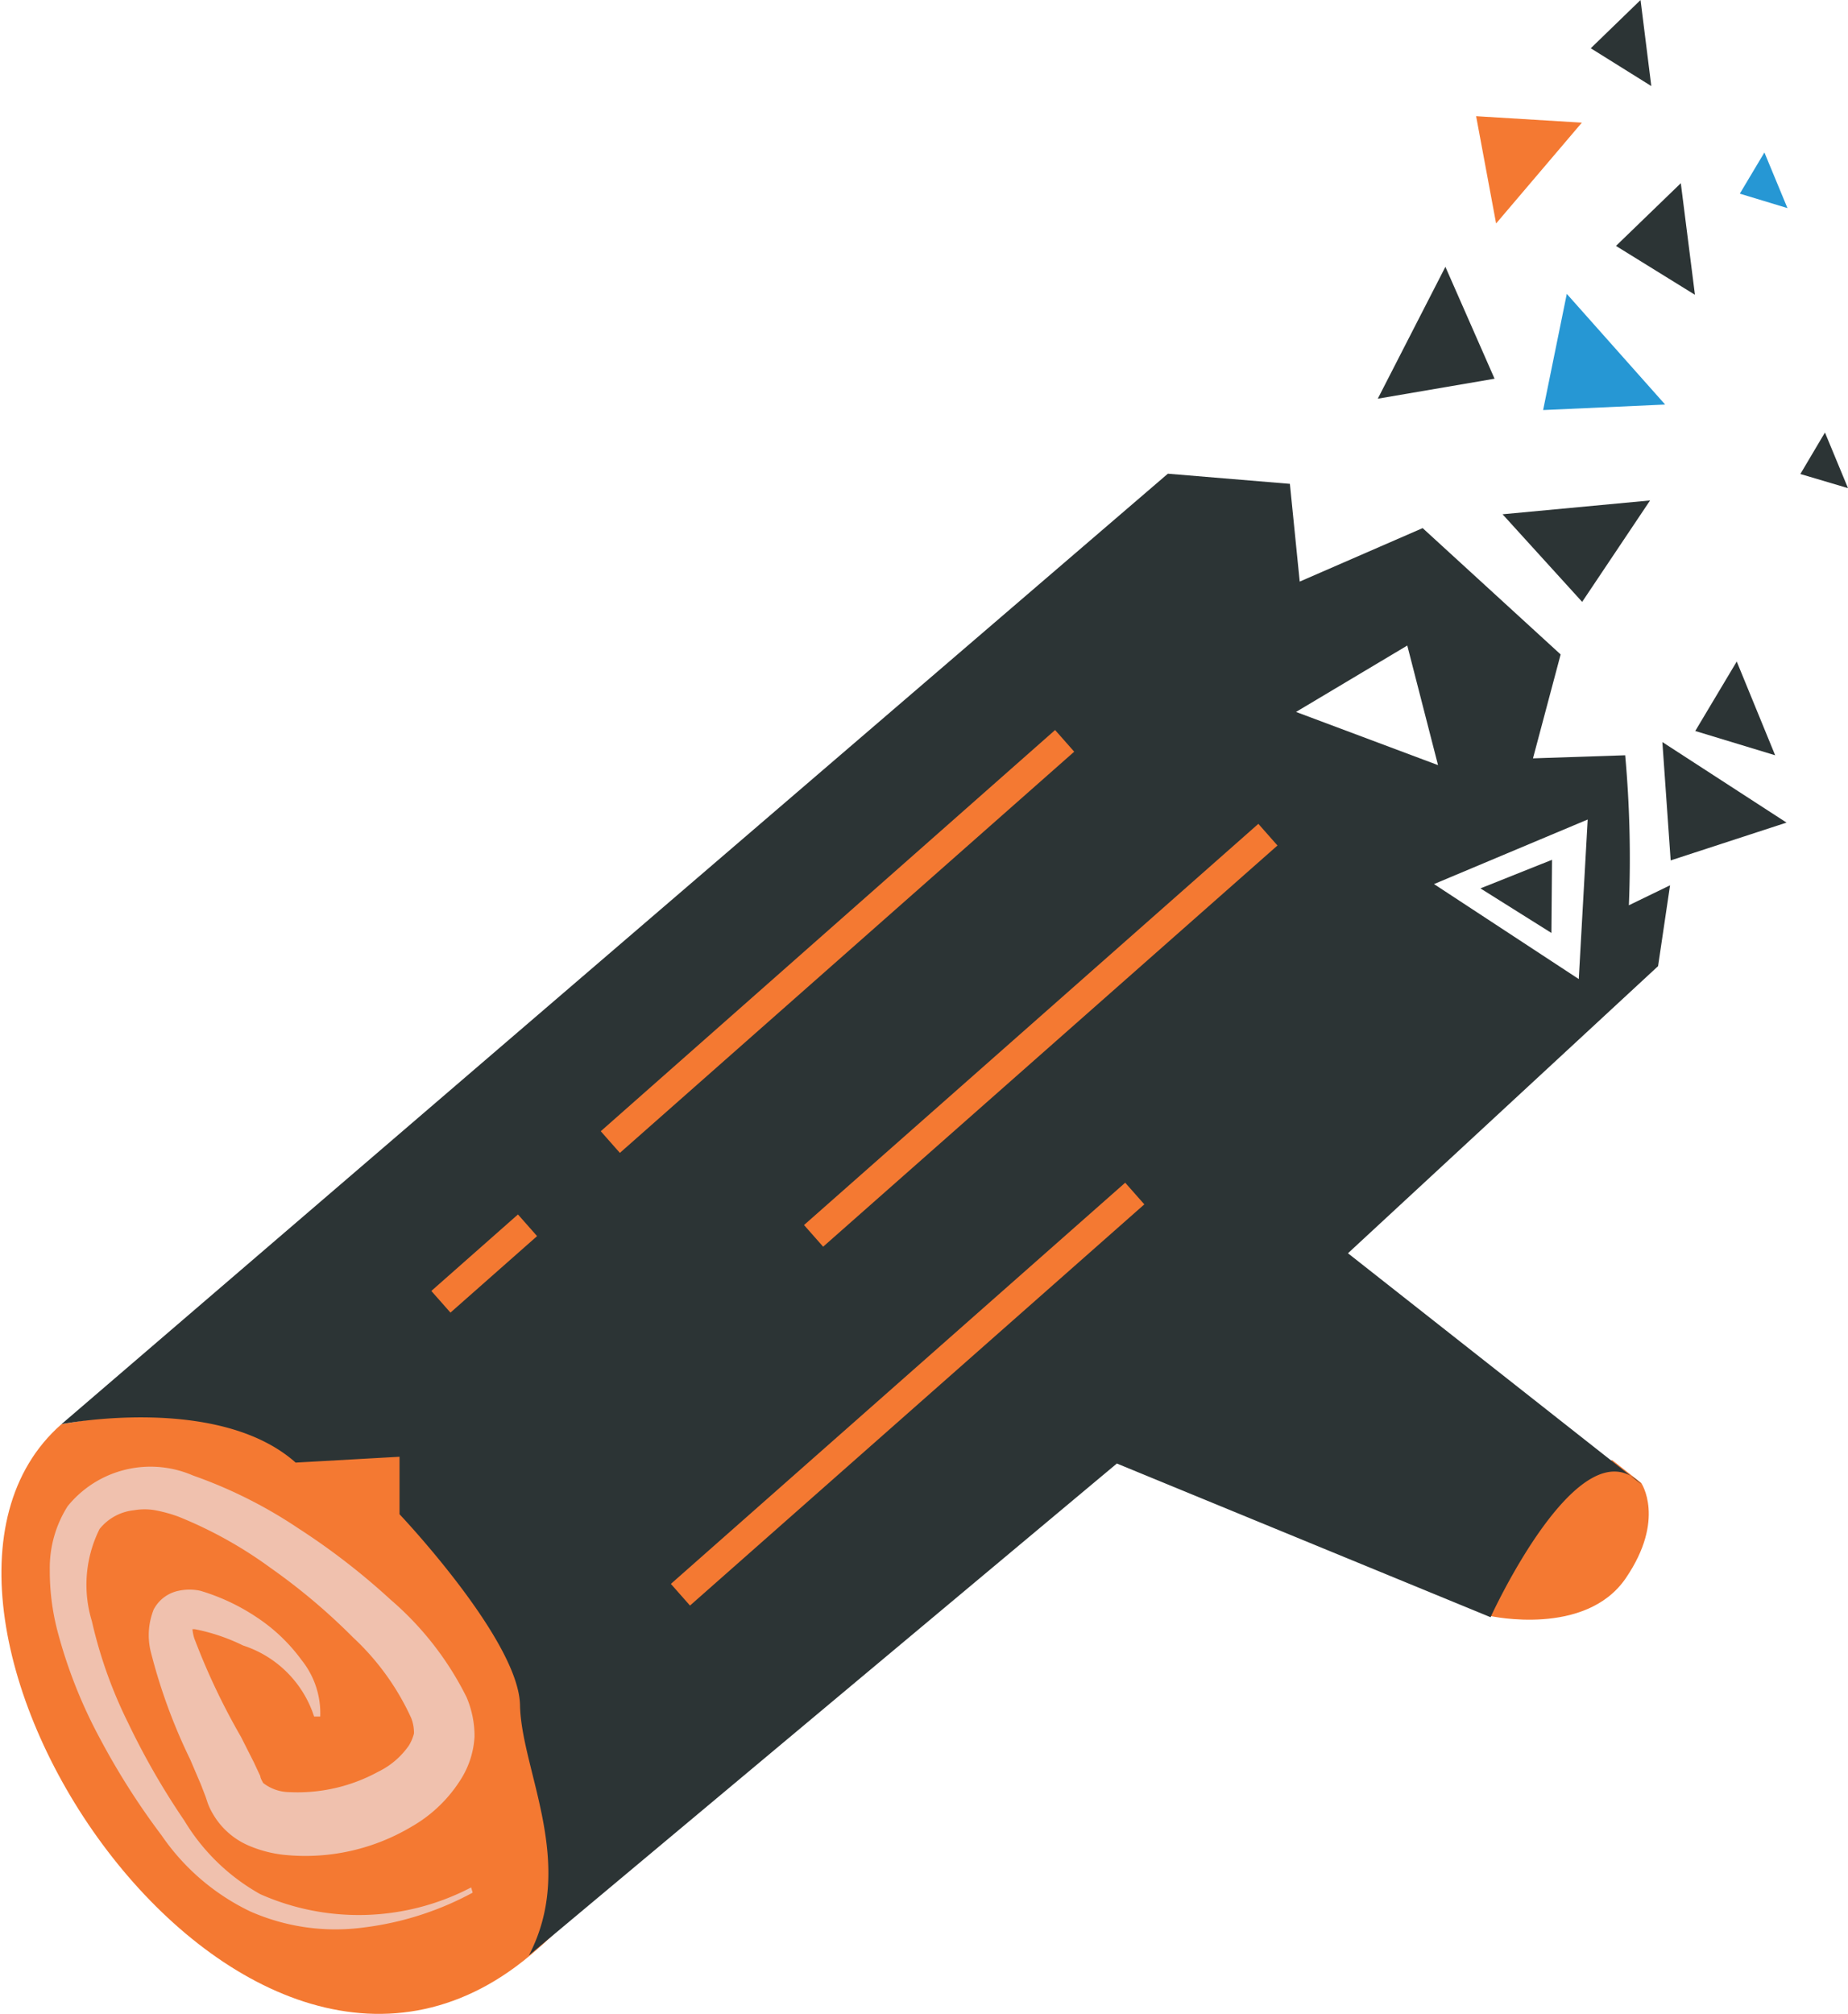 <?xml version="1.0" encoding="UTF-8"?> <svg xmlns="http://www.w3.org/2000/svg" viewBox="0 0 60.13 65.51"> <defs> <style>.a{fill:#f47932;}.b{fill:#2c3435;}.c{fill:#f0c1ae;}.d{fill:#2697d4;}</style> </defs> <title>wood</title> <path class="a" d="M48.49,52.57s3.1.69,4.41-1.23.5-3.1.5-3.1l-.94-.74-5.91,2Z"></path> <path class="a" d="M2,46.33c-6.84,6,5.74,25.25,15.25,17.28S16,44,16,44Z"></path> <path class="b" d="M52.88,24.57l-3,.1.9-3.38-4.49-4.11-4,1.74-.32-3.18L38,15.41,2,46.33s5.09-1,7.62,1.25L13,47.39l0,1.87s3.88,4.09,3.92,6.21,1.85,5.15.29,8.14c4.52-3.78,19.13-16,19.13-16l12.16,5s2.91-6.39,4.9-4.33l-9.54-7.51,10.09-9.34.39-2.63L53,29.45A37.24,37.24,0,0,0,52.88,24.57ZM42.17,23.16,45.79,21l1,3.89Zm9.2,8.69-4.71-3.09,5-2.1Z"></path> <rect class="a" x="19.67" y="44.88" width="19.72" height="0.94" transform="translate(-22.62 30.9) rotate(-41.44)"></rect> <rect class="a" x="24" y="33.21" width="19.72" height="0.94" transform="translate(-13.81 30.84) rotate(-41.44)"></rect> <rect class="a" x="17.39" y="30.16" width="19.72" height="0.94" transform="translate(-13.45 25.7) rotate(-41.44)"></rect> <rect class="a" x="13.87" y="40.64" width="3.76" height="0.94" transform="translate(-23.26 20.71) rotate(-41.44)"></rect> <path class="c" d="M15.38,61.57a10,10,0,0,1-3.52,1.13,6.88,6.88,0,0,1-3.72-.52,7.34,7.34,0,0,1-2.88-2.47,23.59,23.59,0,0,1-2-3.14,15.86,15.86,0,0,1-1.39-3.51,7.72,7.72,0,0,1-.25-2A3.75,3.75,0,0,1,2.2,49a3.47,3.47,0,0,1,4.08-1,15.16,15.16,0,0,1,3.43,1.72,22.44,22.44,0,0,1,3,2.32,10.12,10.12,0,0,1,2.47,3.17,3.22,3.22,0,0,1,.26,1.28,2.89,2.89,0,0,1-.4,1.32,4.56,4.56,0,0,1-1.66,1.62,6.75,6.75,0,0,1-4.14.91,4,4,0,0,1-1.17-.31,2.47,2.47,0,0,1-1.13-1,2.13,2.13,0,0,1-.18-.37l-.07-.21-.15-.39-.35-.82A18.16,18.16,0,0,1,4.9,53.71,2.26,2.26,0,0,1,5,52.36a1.18,1.18,0,0,1,.81-.61,1.66,1.66,0,0,1,.71,0,6.77,6.77,0,0,1,1.83.86A5.67,5.67,0,0,1,9.81,54a2.77,2.77,0,0,1,.61,1.84h-.2a3.59,3.59,0,0,0-2.31-2.31A6.28,6.28,0,0,0,6.34,53c-.1,0-.2,0-.2,0s.1,0,.11-.07,0,.21.1.44a21.84,21.84,0,0,0,1.49,3.13l.42.83.21.45c0,.07.08.19.09.22s0,0,0,0a1.41,1.41,0,0,0,.86.3,5.47,5.47,0,0,0,2.88-.66,2.6,2.6,0,0,0,1-.85,1.4,1.4,0,0,0,.17-.4,1.34,1.34,0,0,0-.09-.5,8.26,8.26,0,0,0-1.89-2.62,20,20,0,0,0-2.68-2.26,13.78,13.78,0,0,0-3-1.67,4.72,4.72,0,0,0-.76-.21,2,2,0,0,0-.69,0,1.65,1.65,0,0,0-1.12.61,4.06,4.06,0,0,0-.25,3,14.8,14.8,0,0,0,1.18,3.31A24.12,24.12,0,0,0,6,59.23a6.69,6.69,0,0,0,2.47,2.39,7.9,7.9,0,0,0,6.86-.22Z"></path> <polygon class="b" points="47.03 8.68 44.83 12.97 48.63 12.32 47.03 8.68"></polygon> <polygon class="b" points="53.69 16.28 48.89 16.73 51.48 19.58 53.69 16.28"></polygon> <polygon class="b" points="58.13 26.76 54.09 24.14 54.36 27.99 58.13 26.76"></polygon> <polygon class="b" points="57.76 24.57 56.51 21.52 55.16 23.78 57.76 24.57"></polygon> <polygon class="b" points="60.13 15.88 59.38 14.07 58.58 15.42 60.13 15.88"></polygon> <polygon class="d" points="58.16 6.77 57.41 4.96 56.61 6.3 58.16 6.77"></polygon> <polygon class="d" points="54.18 13.16 50.98 9.56 50.21 13.34 54.18 13.16"></polygon> <polygon class="b" points="55.15 9.59 54.69 5.96 52.58 8 55.15 9.59"></polygon> <polygon class="b" points="53.73 2.8 53.38 0 51.76 1.57 53.73 2.8"></polygon> <polygon class="a" points="48.68 7.27 51.47 3.99 48.03 3.78 48.68 7.27"></polygon> <polygon class="b" points="50.5 27.97 48.17 28.9 50.48 30.35 50.5 27.97"></polygon> </svg> 